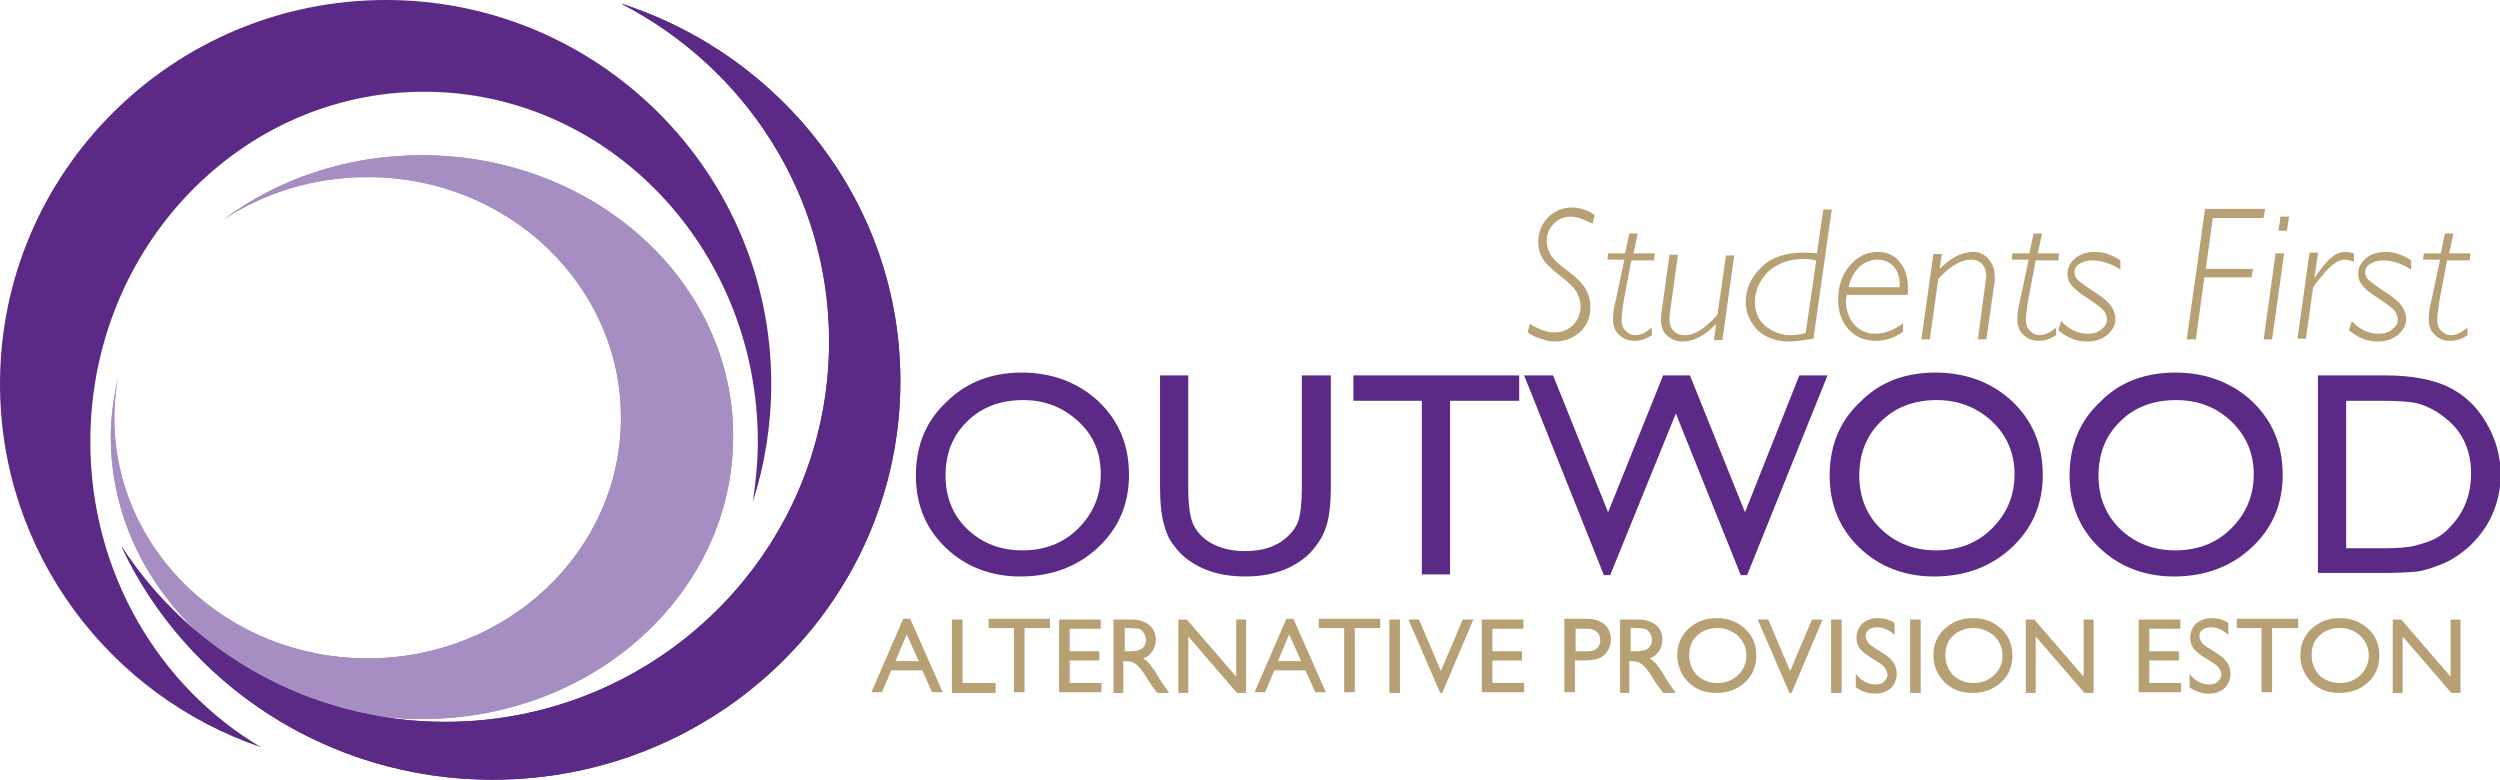 <?xml version="1.0" encoding="utf-8"?>
<!-- Generator: Adobe Illustrator 24.1.0, SVG Export Plug-In . SVG Version: 6.00 Build 0)  -->
<svg version="1.1" id="Layer_1" xmlns="http://www.w3.org/2000/svg" xmlns:xlink="http://www.w3.org/1999/xlink" x="0px" y="0px"
	 viewBox="0 0 354.3 110.5" style="enable-background:new 0 0 354.3 110.5;" xml:space="preserve">
<style type="text/css">
	.st0{fill:#5B2A86;}
	.st1{fill:#A78DC2;}
	.st2{fill:#A78EC2;}
	.st3{fill:#B8A075;}
</style>
<g>
	<path class="st0" d="M12.8,62.6C12.8,35.2,34,13,60.1,13c26.1,0,47.3,22.2,47.3,49.6c0,2.9-0.3,5.7-0.7,8.5
		c1.7-5.3,2.6-10.9,2.6-16.7c0-30-24.5-54.4-54.6-54.4C24.5,0,0,24.4,0,54.4c0,23.9,15.5,44.2,37,51.5
		C22.6,97.4,12.8,81.2,12.8,62.6z"/>
</g>
<g>
	<g>
		<path class="st1" d="M59.8,22c-10.7,0-20.5,3.4-28.1,9.1c5.8-3.8,12.8-6,20.4-6c19.9,0,35.9,15.3,35.9,34.1
			c0,18.9-16.1,34.1-35.9,34.1c-19.9,0-35.9-15.3-35.9-34.1c0-1.9,0.2-3.8,0.5-5.6c-0.6,2.7-1,5.5-1,8.3c0,22.1,19.8,40,44.1,40
			c24.4,0,44.1-17.9,44.1-40C104,39.9,84.2,22,59.8,22z"/>
	</g>
	<g>
		<path class="st2" d="M59.8,22c-10.7,0-20.5,3.4-28.1,9.1c5.8-3.8,12.8-6,20.4-6c19.9,0,35.9,15.3,35.9,34.1
			c0,18.9-16.1,34.1-35.9,34.1c-19.9,0-35.9-15.3-35.9-34.1c0-1.9,0.2-3.8,0.5-5.6c-0.6,2.7-1,5.5-1,8.3c0,22.1,19.8,40,44.1,40
			c24.4,0,44.1-17.9,44.1-40C104,39.9,84.2,22,59.8,22z"/>
	</g>
</g>
<g>
	<g>
		<path class="st0" d="M88,0.5c17.5,9,29.5,27,29.5,47.9c0,29.8-24.4,53.9-54.4,53.9c-19.3,0-36.2-9.9-45.9-24.9
			c9.1,19.5,29.2,33.1,52.6,33.1c31.9,0,57.8-25.3,57.8-56.5C127.6,29.1,111,7.9,88,0.5z"/>
	</g>
	<g>
		<path class="st0" d="M88,0.5c17.5,9,29.5,27,29.5,47.9c0,29.8-24.4,53.9-54.4,53.9c-19.3,0-36.2-9.9-45.9-24.9
			c9.1,19.5,29.2,33.1,52.6,33.1c31.9,0,57.8-25.3,57.8-56.5C127.6,29.1,111,7.9,88,0.5z"/>
	</g>
</g>
<g>
	<path class="st3" d="M226,30.5l-0.3,1.2c-1.2-0.6-2.2-1-3.1-1c-0.9,0-1.7,0.3-2.4,1c-0.7,0.7-1,1.5-1,2.5c0,0.6,0.2,1.2,0.5,1.8
		c0.3,0.6,1.1,1.4,2.5,2.4c1.3,1,2.2,1.9,2.6,2.7c0.4,0.8,0.6,1.6,0.6,2.4c0,1.4-0.5,2.6-1.4,3.5c-1,0.9-2.2,1.4-3.6,1.4
		c-0.6,0-1.3-0.1-2-0.4c-0.8-0.2-1.4-0.5-1.9-0.9l0.3-1.2c1.3,0.8,2.4,1.2,3.4,1.2c1.1,0,2-0.3,2.7-1c0.7-0.7,1.1-1.6,1.1-2.7
		c0-0.6-0.2-1.3-0.5-1.9c-0.3-0.6-1.2-1.5-2.5-2.5c-1.3-1-2.2-1.9-2.5-2.6c-0.4-0.7-0.5-1.4-0.5-2.1c0-1.4,0.5-2.6,1.4-3.5
		c0.9-0.9,2.1-1.4,3.4-1.4C223.9,29.4,225.1,29.8,226,30.5z"/>
	<path class="st3" d="M234.5,36l-0.1,0.9h-3.2l-1.1,5.8c-0.2,1.4-0.3,2.3-0.3,2.6c0,0.7,0.2,1.2,0.6,1.6c0.4,0.4,0.8,0.6,1.4,0.6
		c0.7,0,1.5-0.4,2.3-1.1v1.1c-0.9,0.6-1.7,0.8-2.5,0.8c-0.9,0-1.6-0.3-2.2-0.9c-0.6-0.6-0.8-1.3-0.8-2.2c0-0.7,0.1-1.6,0.4-2.7
		l1.2-5.7h-2.4l0.1-0.9h2.4l0.6-2.8h1.2l-0.6,2.8H234.5z"/>
	<path class="st3" d="M245.8,36l-1.7,12.2h-1.2l0.3-2.2l-0.1,0c-1.5,1.6-3.1,2.4-4.7,2.4c-0.8,0-1.5-0.3-2.1-0.8
		c-0.6-0.5-0.9-1.3-0.9-2.2c0-0.2,0-0.4,0-0.6l1.2-8.7h1.2l-1.2,8.7c0,0.2,0,0.3,0,0.5c0,0.7,0.2,1.2,0.6,1.6
		c0.4,0.4,0.9,0.6,1.6,0.6c1.4,0,2.9-1,4.6-2.9l1.2-8.4H245.8z"/>
	<path class="st3" d="M259.6,29.7L257,48c-1.4,0.2-2.5,0.4-3.3,0.4c-2.1,0-3.6-0.6-4.7-1.7c-1-1.1-1.6-2.4-1.6-3.9
		c0-1.8,0.7-3.4,2.1-4.8c1.4-1.5,3.5-2.2,6.2-2.2c0.3,0,0.9,0,1.8,0.1l0.9-6.2H259.6z M255.9,47.2l1.5-10.3
		c-0.5-0.1-1.1-0.2-1.7-0.2c-2.1,0-3.8,0.6-5.1,1.8c-1.2,1.2-1.9,2.7-1.9,4.3c0,1.4,0.5,2.6,1.5,3.4c1,0.8,2.2,1.3,3.6,1.3
		C254.5,47.5,255.2,47.4,255.9,47.2z"/>
	<path class="st3" d="M269.7,45.8V47c-1.2,0.9-2.5,1.3-3.8,1.3c-1.6,0-2.9-0.5-3.9-1.6c-1-1.1-1.5-2.5-1.5-4.2
		c0-1.9,0.5-3.5,1.6-4.8s2.4-2,4-2c1.3,0,2.4,0.5,3.1,1.4c0.8,0.9,1.2,2.2,1.2,3.8c0,0.3,0,0.6-0.1,0.9h-8.6c0,0.3-0.1,0.6-0.1,0.8
		c0,1.3,0.4,2.4,1.1,3.3c0.8,0.9,1.8,1.4,3,1.4C267.1,47.3,268.4,46.8,269.7,45.8z M262,40.7h7.2c0.1-1.2-0.2-2.2-0.8-2.9
		c-0.6-0.7-1.4-1-2.4-1c-0.9,0-1.8,0.4-2.6,1.1C262.7,38.7,262.2,39.6,262,40.7z"/>
	<path class="st3" d="M275.2,36l-0.3,2l0.1,0c1.5-1.5,3.1-2.3,4.6-2.3c0.9,0,1.6,0.3,2.2,1c0.6,0.7,0.9,1.5,0.9,2.5
		c0,0.2,0,0.4,0,0.6l-1.2,8.3h-1.2l1.1-8.2c0-0.3,0.1-0.5,0.1-0.7c0-0.8-0.2-1.3-0.6-1.8c-0.4-0.4-0.9-0.6-1.6-0.6
		c-1.4,0-2.9,0.9-4.6,2.7l-1.2,8.6h-1.2L274,36H275.2z"/>
	<path class="st3" d="M291.8,36l-0.1,0.9h-3.2l-1.1,5.8c-0.2,1.4-0.3,2.3-0.3,2.6c0,0.7,0.2,1.2,0.6,1.6c0.4,0.4,0.8,0.6,1.4,0.6
		c0.7,0,1.5-0.4,2.3-1.1v1.1c-0.9,0.6-1.7,0.8-2.5,0.8c-0.9,0-1.6-0.3-2.2-0.9c-0.6-0.6-0.8-1.3-0.8-2.2c0-0.7,0.1-1.6,0.4-2.7
		l1.2-5.7h-2.4l0.1-0.9h2.4l0.6-2.8h1.2l-0.6,2.8H291.8z"/>
	<path class="st3" d="M300.5,36.9v1.3c-1.4-0.9-2.8-1.3-4-1.3c-0.7,0-1.3,0.2-1.8,0.5s-0.7,0.7-0.7,1.2c0,0.3,0.1,0.7,0.4,1
		c0.3,0.3,1.1,0.9,2.3,1.7c1.3,0.8,2.1,1.5,2.5,2.1c0.4,0.6,0.6,1.2,0.6,1.8c0,0.9-0.4,1.6-1.2,2.3c-0.8,0.6-1.7,0.9-2.8,0.9
		c-1.5,0-2.8-0.5-4.1-1.6l0.4-1.3c1.1,1.2,2.4,1.8,3.8,1.8c0.8,0,1.4-0.2,1.9-0.6c0.5-0.4,0.8-0.8,0.8-1.4c0-0.4-0.1-0.8-0.4-1.2
		c-0.3-0.4-1.1-1-2.3-1.8c-1.3-0.8-2.1-1.5-2.4-2c-0.4-0.5-0.5-1-0.5-1.5c0-0.9,0.4-1.6,1.1-2.2c0.7-0.6,1.7-0.9,2.8-0.9
		C298.1,35.7,299.3,36.1,300.5,36.9z"/>
	<path class="st3" d="M321,29.7l-0.2,1.2h-7.2l-1,7.2h6.7l-0.2,1.2h-6.7l-1.2,8.8h-1.3l2.6-18.5H321z"/>
	<path class="st3" d="M323.7,36L322,48.1h-1.2l1.7-12.2H323.7z M324.4,30.7l-0.3,2h-1.2l0.3-2H324.4z"/>
	<path class="st3" d="M328.5,36l-0.5,3.3l0.1,0c0.9-1.4,1.7-2.3,2.3-2.8c0.6-0.5,1.2-0.8,2-0.8c0.4,0,0.8,0.1,1.2,0.2v1.2
		c-0.5-0.2-0.9-0.3-1.3-0.3c-0.8,0-1.8,0.6-2.9,1.9c-1.1,1.3-1.6,2-1.6,2.1l-1,7.2h-1.2l1.7-12.2H328.5z"/>
	<path class="st3" d="M341.7,36.9v1.3c-1.4-0.9-2.8-1.3-4-1.3c-0.7,0-1.3,0.2-1.8,0.5s-0.7,0.7-0.7,1.2c0,0.3,0.1,0.7,0.4,1
		c0.3,0.3,1.1,0.9,2.3,1.7c1.3,0.8,2.1,1.5,2.5,2.1c0.4,0.6,0.6,1.2,0.6,1.8c0,0.9-0.4,1.6-1.2,2.3c-0.8,0.6-1.7,0.9-2.8,0.9
		c-1.5,0-2.8-0.5-4.1-1.6l0.4-1.3c1.1,1.2,2.4,1.8,3.8,1.8c0.8,0,1.4-0.2,1.9-0.6c0.5-0.4,0.8-0.8,0.8-1.4c0-0.4-0.1-0.8-0.4-1.2
		c-0.3-0.4-1.1-1-2.3-1.8c-1.3-0.8-2.1-1.5-2.4-2c-0.4-0.5-0.5-1-0.5-1.5c0-0.9,0.4-1.6,1.1-2.2c0.7-0.6,1.7-0.9,2.8-0.9
		C339.3,35.7,340.5,36.1,341.7,36.9z"/>
	<path class="st3" d="M350.1,36l-0.1,0.9h-3.2l-1.1,5.8c-0.2,1.4-0.3,2.3-0.3,2.6c0,0.7,0.2,1.2,0.6,1.6c0.4,0.4,0.8,0.6,1.4,0.6
		c0.7,0,1.5-0.4,2.3-1.1v1.1c-0.9,0.6-1.7,0.8-2.5,0.8c-0.9,0-1.6-0.3-2.2-0.9c-0.6-0.6-0.8-1.3-0.8-2.2c0-0.7,0.1-1.6,0.4-2.7
		l1.2-5.7h-2.4l0.1-0.9h2.4l0.6-2.8h1.2l-0.6,2.8H350.1z"/>
</g>
<g>
	<path class="st3" d="M128,87.7h1l4.6,10.4h-1.5l-1.4-3.1h-4.4l-1.3,3.1h-1.5L128,87.7z M130.2,93.7l-1.7-3.8l-1.6,3.8H130.2z"/>
	<path class="st3" d="M134.9,87.8h1.5v9h4.7v1.4h-6.2V87.8z"/>
	<path class="st3" d="M140.1,87.7h8.7v1.3h-3.6v9.1h-1.5v-9.1h-3.6V87.7z"/>
	<path class="st3" d="M150.1,87.8h5.9v1.3h-4.4v3.2h4.2v1.3h-4.2v3.2h4.5v1.3h-6V87.8z"/>
	<path class="st3" d="M157.8,98.1V87.8h2.6c1,0,1.9,0.3,2.5,0.8c0.6,0.5,0.9,1.2,0.9,2.1c0,0.6-0.2,1.1-0.5,1.6s-0.7,0.8-1.3,1
		c0.3,0.2,0.7,0.5,1,0.9c0.3,0.4,0.8,1,1.3,2c0.4,0.6,0.7,1,0.9,1.3l0.5,0.7H164l-0.5-0.7c0,0,0-0.1-0.1-0.1l-0.3-0.4l-0.5-0.8
		l-0.5-0.8c-0.3-0.4-0.6-0.8-0.8-1c-0.3-0.3-0.5-0.4-0.7-0.5c-0.2-0.1-0.6-0.2-1-0.2h-0.4v4.5H157.8z M159.8,89h-0.4v3.3h0.6
		c0.8,0,1.3-0.1,1.5-0.2c0.3-0.1,0.5-0.3,0.7-0.6c0.2-0.3,0.2-0.6,0.2-0.9c0-0.3-0.1-0.6-0.3-0.9c-0.2-0.3-0.4-0.5-0.7-0.6
		C161,89.1,160.5,89,159.8,89z"/>
	<path class="st3" d="M175.2,87.8h1.4v10.4h-1.3l-6.9-8v8H167V87.8h1.2l7,8.1V87.8z"/>
	<path class="st3" d="M182.3,87.7h1l4.6,10.4h-1.5l-1.4-3.1h-4.4l-1.3,3.1h-1.5L182.3,87.7z M184.4,93.7l-1.7-3.8l-1.6,3.8H184.4z"
		/>
	<path class="st3" d="M186.9,87.7h8.7v1.3H192v9.1h-1.5v-9.1h-3.6V87.7z"/>
	<path class="st3" d="M196.9,87.8h1.5v10.4h-1.5V87.8z"/>
	<path class="st3" d="M207.3,87.8h1.5l-4.4,10.4h-0.3l-4.5-10.4h1.5l3.1,7.3L207.3,87.8z"/>
	<path class="st3" d="M210,87.8h5.9v1.3h-4.4v3.2h4.2v1.3h-4.2v3.2h4.5v1.3h-6V87.8z"/>
	<path class="st3" d="M221.7,98.1V87.7h3.3c1,0,1.8,0.3,2.4,0.8c0.6,0.5,0.9,1.3,0.9,2.2c0,0.6-0.2,1.1-0.5,1.6
		c-0.3,0.5-0.7,0.8-1.2,1c-0.5,0.2-1.3,0.3-2.3,0.3h-1.1v4.5H221.7z M224.8,89.1h-1.5v3.2h1.6c0.6,0,1.1-0.1,1.4-0.4
		c0.3-0.3,0.5-0.7,0.5-1.2C226.7,89.6,226.1,89.1,224.8,89.1z"/>
	<path class="st3" d="M229.6,98.1V87.8h2.6c1,0,1.9,0.3,2.5,0.8c0.6,0.5,0.9,1.2,0.9,2.1c0,0.6-0.2,1.1-0.5,1.6
		c-0.3,0.4-0.7,0.8-1.3,1c0.3,0.2,0.7,0.5,1,0.9c0.3,0.4,0.8,1,1.3,2c0.4,0.6,0.7,1,0.9,1.3l0.5,0.7h-1.8l-0.5-0.7
		c0,0,0-0.1-0.1-0.1l-0.3-0.4l-0.5-0.8l-0.5-0.8c-0.3-0.4-0.6-0.8-0.8-1c-0.3-0.3-0.5-0.4-0.7-0.5c-0.2-0.1-0.6-0.2-1-0.2h-0.4v4.5
		H229.6z M231.5,89h-0.4v3.3h0.6c0.8,0,1.3-0.1,1.5-0.2c0.3-0.1,0.5-0.3,0.7-0.6c0.2-0.3,0.2-0.6,0.2-0.9c0-0.3-0.1-0.6-0.3-0.9
		c-0.2-0.3-0.4-0.5-0.7-0.6C232.8,89.1,232.2,89,231.5,89z"/>
	<path class="st3" d="M243.3,87.6c1.6,0,2.9,0.5,4,1.5c1.1,1,1.6,2.3,1.6,3.8c0,1.5-0.5,2.8-1.6,3.8c-1.1,1-2.4,1.5-4.1,1.5
		c-1.6,0-2.9-0.5-3.9-1.5c-1-1-1.6-2.3-1.6-3.8c0-1.5,0.5-2.8,1.6-3.8C240.4,88.1,241.7,87.6,243.3,87.6z M243.4,89
		c-1.2,0-2.2,0.4-2.9,1.1c-0.8,0.7-1.1,1.7-1.1,2.8c0,1.1,0.4,2,1.1,2.8c0.8,0.7,1.7,1.1,2.9,1.1c1.2,0,2.1-0.4,2.9-1.1
		c0.8-0.8,1.2-1.7,1.2-2.8c0-1.1-0.4-2-1.2-2.8C245.5,89.4,244.5,89,243.4,89z"/>
	<path class="st3" d="M256.8,87.8h1.5l-4.4,10.4h-0.3l-4.5-10.4h1.5l3.1,7.3L256.8,87.8z"/>
	<path class="st3" d="M259.5,87.8h1.5v10.4h-1.5V87.8z"/>
	<path class="st3" d="M266.1,93.8l-1.1-0.7c-0.7-0.4-1.2-0.9-1.5-1.3c-0.3-0.4-0.4-0.9-0.4-1.4c0-0.8,0.3-1.5,0.8-2
		c0.6-0.5,1.3-0.8,2.2-0.8c0.9,0,1.7,0.2,2.4,0.7V90c-0.7-0.7-1.6-1.1-2.4-1.1c-0.5,0-0.9,0.1-1.2,0.3c-0.3,0.2-0.5,0.5-0.5,0.9
		c0,0.3,0.1,0.6,0.3,0.9c0.2,0.3,0.6,0.6,1.1,0.9l1.1,0.7c1.3,0.8,1.9,1.7,1.9,2.9c0,0.8-0.3,1.5-0.8,2c-0.6,0.5-1.3,0.8-2.2,0.8
		c-1,0-2-0.3-2.8-0.9v-1.9c0.8,1,1.7,1.5,2.8,1.5c0.5,0,0.9-0.1,1.2-0.4c0.3-0.3,0.5-0.6,0.5-1C267.4,94.9,267,94.3,266.1,93.8z"/>
	<path class="st3" d="M270.7,87.8h1.5v10.4h-1.5V87.8z"/>
	<path class="st3" d="M279.6,87.6c1.6,0,2.9,0.5,4,1.5c1.1,1,1.6,2.3,1.6,3.8c0,1.5-0.5,2.8-1.6,3.8c-1.1,1-2.4,1.5-4.1,1.5
		c-1.6,0-2.9-0.5-3.9-1.5c-1-1-1.6-2.3-1.6-3.8c0-1.5,0.5-2.8,1.6-3.8C276.7,88.1,278,87.6,279.6,87.6z M279.7,89
		c-1.2,0-2.2,0.4-2.9,1.1c-0.8,0.7-1.1,1.7-1.1,2.8c0,1.1,0.4,2,1.1,2.8c0.8,0.7,1.7,1.1,2.9,1.1c1.2,0,2.1-0.4,2.9-1.1
		c0.8-0.8,1.2-1.7,1.2-2.8c0-1.1-0.4-2-1.2-2.8C281.7,89.4,280.8,89,279.7,89z"/>
	<path class="st3" d="M295.3,87.8h1.4v10.4h-1.3l-6.9-8v8h-1.4V87.8h1.2l7,8.1V87.8z"/>
	<path class="st3" d="M303.1,87.8h5.9v1.3h-4.4v3.2h4.2v1.3h-4.2v3.2h4.5v1.3h-6V87.8z"/>
	<path class="st3" d="M313.4,93.8l-1.1-0.7c-0.7-0.4-1.2-0.9-1.5-1.3c-0.3-0.4-0.4-0.9-0.4-1.4c0-0.8,0.3-1.5,0.8-2
		c0.6-0.5,1.3-0.8,2.2-0.8c0.9,0,1.7,0.2,2.4,0.7V90c-0.7-0.7-1.6-1.1-2.4-1.1c-0.5,0-0.9,0.1-1.2,0.3c-0.3,0.2-0.5,0.5-0.5,0.9
		c0,0.3,0.1,0.6,0.3,0.9c0.2,0.3,0.6,0.6,1.1,0.9l1.1,0.7c1.3,0.8,1.9,1.7,1.9,2.9c0,0.8-0.3,1.5-0.8,2c-0.6,0.5-1.3,0.8-2.2,0.8
		c-1,0-2-0.3-2.8-0.9v-1.9c0.8,1,1.7,1.5,2.8,1.5c0.5,0,0.9-0.1,1.2-0.4c0.3-0.3,0.5-0.6,0.5-1C314.8,94.9,314.3,94.3,313.4,93.8z"
		/>
	<path class="st3" d="M317,87.7h8.7v1.3H322v9.1h-1.5v-9.1H317V87.7z"/>
	<path class="st3" d="M331.6,87.6c1.6,0,2.9,0.5,4,1.5c1.1,1,1.6,2.3,1.6,3.8c0,1.5-0.5,2.8-1.6,3.8c-1.1,1-2.4,1.5-4.1,1.5
		c-1.6,0-2.9-0.5-3.9-1.5c-1-1-1.6-2.3-1.6-3.8c0-1.5,0.5-2.8,1.6-3.8C328.7,88.1,330,87.6,331.6,87.6z M331.6,89
		c-1.2,0-2.2,0.4-2.9,1.1c-0.8,0.7-1.1,1.7-1.1,2.8c0,1.1,0.4,2,1.1,2.8c0.8,0.7,1.7,1.1,2.9,1.1c1.2,0,2.1-0.4,2.9-1.1
		c0.8-0.8,1.2-1.7,1.2-2.8c0-1.1-0.4-2-1.2-2.8C333.7,89.4,332.8,89,331.6,89z"/>
	<path class="st3" d="M347.3,87.8h1.4v10.4h-1.3l-6.9-8v8h-1.4V87.8h1.2l7,8.1V87.8z"/>
</g>
<g>
	<path class="st0" d="M144.8,52.8c4.3,0,8,1.4,10.9,4.1c2.9,2.8,4.3,6.2,4.3,10.4c0,4.2-1.5,7.6-4.4,10.3c-2.9,2.7-6.6,4.1-11,4.1
		c-4.2,0-7.8-1.4-10.6-4.1c-2.8-2.7-4.2-6.1-4.2-10.2c0-4.2,1.4-7.7,4.3-10.4C136.9,54.2,140.5,52.8,144.8,52.8z M145,56.7
		c-3.2,0-5.9,1-7.9,3c-2.1,2-3.1,4.6-3.1,7.7c0,3,1,5.6,3.1,7.6c2.1,2,4.7,3,7.8,3c3.1,0,5.8-1,7.9-3.1c2.1-2.1,3.2-4.6,3.2-7.7
		c0-3-1-5.5-3.2-7.5C150.6,57.7,148.1,56.7,145,56.7z"/>
	<path class="st0" d="M184.6,53.2h4v16c0,2.2-0.2,3.8-0.5,4.9c-0.3,1.1-0.7,2-1.2,2.7c-0.5,0.7-1,1.4-1.7,2
		c-2.2,1.9-5.1,2.9-8.7,2.9c-3.7,0-6.6-1-8.8-2.9c-0.7-0.6-1.2-1.3-1.7-2c-0.5-0.7-0.8-1.6-1.1-2.7c-0.3-1.1-0.5-2.7-0.5-5V53.2h4
		v16c0,2.6,0.3,4.5,0.9,5.5c0.6,1,1.5,1.9,2.8,2.5c1.2,0.6,2.7,0.9,4.4,0.9c2.4,0,4.3-0.6,5.8-1.9c0.8-0.7,1.4-1.5,1.7-2.4
		c0.3-0.9,0.5-2.5,0.5-4.7V53.2z"/>
	<path class="st0" d="M191.8,53.2h23.5v3.6h-9.8v24.6h-4V56.8h-9.7V53.2z"/>
	<path class="st0" d="M255,53.2h4l-11.4,28.3h-0.9l-9.2-22.9l-9.3,22.9h-0.9L216,53.2h4.1l7.8,19.4l7.8-19.4h3.8l7.8,19.4L255,53.2z
		"/>
	<path class="st0" d="M274.3,52.8c4.3,0,8,1.4,10.9,4.1c2.9,2.8,4.3,6.2,4.3,10.4c0,4.2-1.5,7.6-4.4,10.3c-2.9,2.7-6.6,4.1-11,4.1
		c-4.2,0-7.8-1.4-10.6-4.1c-2.8-2.7-4.2-6.1-4.2-10.2c0-4.2,1.4-7.7,4.3-10.4C266.3,54.2,269.9,52.8,274.3,52.8z M274.5,56.7
		c-3.2,0-5.9,1-7.9,3c-2.1,2-3.1,4.6-3.1,7.7c0,3,1,5.6,3.1,7.6c2.1,2,4.7,3,7.8,3c3.1,0,5.8-1,7.9-3.1c2.1-2.1,3.2-4.6,3.2-7.7
		c0-3-1.1-5.5-3.2-7.5C280.1,57.7,277.5,56.7,274.5,56.7z"/>
	<path class="st0" d="M308.3,52.8c4.3,0,8,1.4,10.9,4.1c2.9,2.8,4.3,6.2,4.3,10.4c0,4.2-1.5,7.6-4.4,10.3c-2.9,2.7-6.6,4.1-11,4.1
		c-4.2,0-7.8-1.4-10.6-4.1c-2.8-2.7-4.2-6.1-4.2-10.2c0-4.2,1.4-7.7,4.3-10.4C300.3,54.2,303.9,52.8,308.3,52.8z M308.4,56.7
		c-3.2,0-5.9,1-7.9,3c-2.1,2-3.1,4.6-3.1,7.7c0,3,1,5.6,3.1,7.6c2.1,2,4.7,3,7.8,3c3.1,0,5.8-1,7.9-3.1c2.1-2.1,3.2-4.6,3.2-7.7
		c0-3-1.1-5.5-3.2-7.5C314.1,57.7,311.5,56.7,308.4,56.7z"/>
	<path class="st0" d="M328.5,81.3V53.2h9.5c3.8,0,6.9,0.6,9.1,1.7c2.2,1.1,4,2.8,5.3,5.1c1.3,2.2,2,4.7,2,7.3c0,1.9-0.4,3.7-1.1,5.4
		c-0.7,1.7-1.8,3.2-3.1,4.5c-1.4,1.3-3,2.4-4.8,3c-1.1,0.4-2,0.7-2.9,0.8c-0.9,0.1-2.6,0.2-5.1,0.2H328.5z M337.5,56.8h-5v20.9h5.2
		c2,0,3.6-0.1,4.7-0.4c1.1-0.3,2-0.6,2.8-1c0.7-0.4,1.4-0.9,2-1.6c2-2,3-4.6,3-7.6c0-3-1-5.5-3.1-7.4c-0.8-0.7-1.6-1.3-2.6-1.8
		c-1-0.5-1.9-0.8-2.8-0.9C340.9,56.9,339.5,56.8,337.5,56.8z"/>
</g>
</svg>
